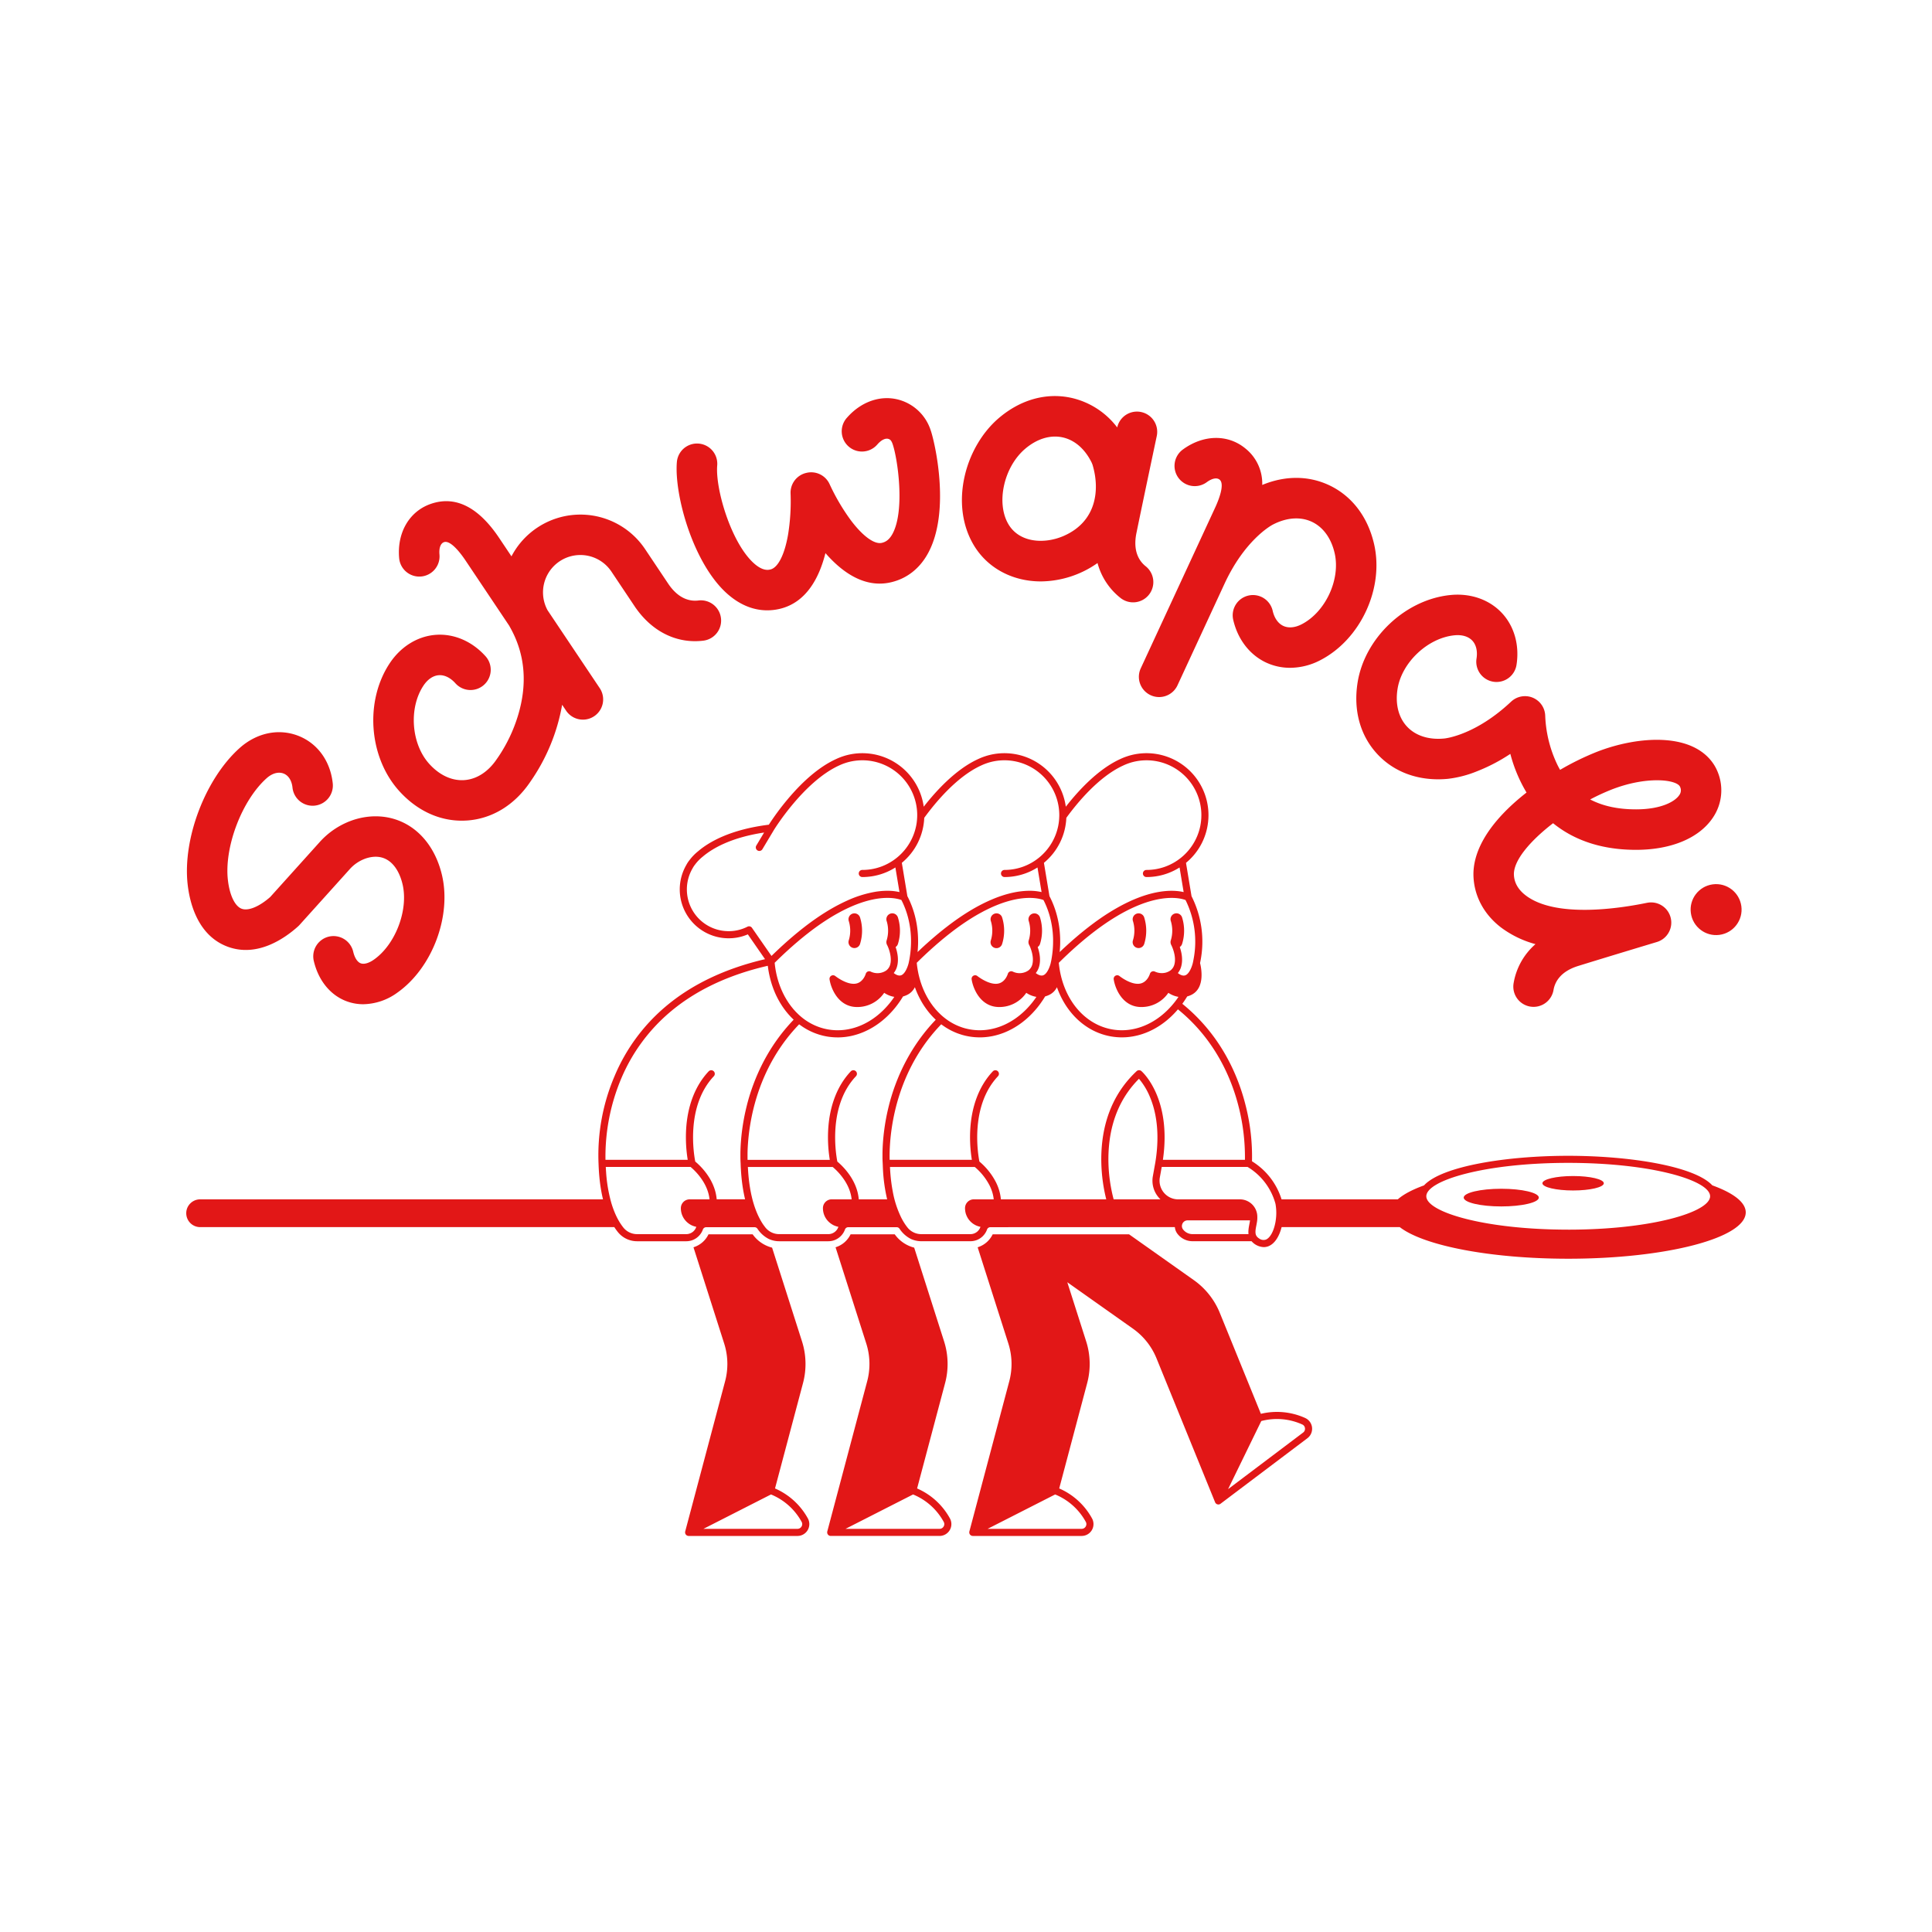 <svg id="Ebene_1" data-name="Ebene 1" xmlns="http://www.w3.org/2000/svg" viewBox="0 0 1000 1000"><circle cx="888.309" cy="470.603" r="13.187" transform="matrix(0.991, -0.134, 0.134, 0.991, -55.123, 123.478)" fill="#e21717"/><path d="M624.611,249.586c2.732-2.005,5.221-2.5,6.66-1.313,2.869,2.357-.666,10.916-2.319,14.486L590.5,345.818a10.476,10.476,0,1,0,19.013,8.8l24.3-52.485h0c10.356-22.37,23.748-29.926,24.9-30.543.074-.034.03-.015.147-.075,7.078-3.664,14.209-4.186,20.077-1.469s10.086,8.492,11.874,16.259c3.119,13.553-4.682,30.4-17.033,36.8-3.472,1.8-6.858,2.105-9.533.866s-4.631-4.018-5.508-7.828a10.476,10.476,0,1,0-20.418,4.7c2.327,10.111,8.569,18.182,17.124,22.142a29.215,29.215,0,0,0,12.316,2.67A34.11,34.11,0,0,0,683.4,341.71c20.871-10.8,33.092-37.2,27.822-60.1-3.272-14.218-11.614-25.076-23.49-30.573-10.627-4.918-22.693-4.889-34.4-.027a23.223,23.223,0,0,0-8.766-18.922c-9.037-7.426-21.739-7.184-32.359.61a10.476,10.476,0,0,0,12.4,16.891Z" fill="#e21717"/><path d="M538.719,300.937a51.622,51.622,0,0,0,29.357-9.51,34.3,34.3,0,0,0,11.857,18.046,10.476,10.476,0,1,0,13.048-16.393c-3.249-2.586-6.712-7.671-4.76-17.206,3.509-17.142,10.452-49.875,10.522-50.2a10.474,10.474,0,0,0-20.473-4.434,41.07,41.07,0,0,0-24.119-15.392c-12.806-2.683-25.983,1.041-37.1,10.49-8.624,7.33-15.105,18.378-17.781,30.311-2.867,12.782-1.241,25.291,4.576,35.22C511.057,294.173,524.225,300.938,538.719,300.937Zm-8.1-68.639c4.889-4.155,10.268-6.334,15.482-6.334a18.254,18.254,0,0,1,3.752.387c6.3,1.321,11.693,5.965,15.183,13.082.049.11.213.484.447,1.095,3.927,12.973,2.09,29.346-14.774,36.8-9.963,4.4-23.05,3.738-28.786-6.054C515.459,260.239,519.6,241.662,530.62,232.3Z" fill="#e21717"/><path d="M713.084,390.508c7.9,8.384,18.867,12.857,31.286,12.856,1.664,0,3.359-.08,5.072-.243a57.423,57.423,0,0,0,15.148-3.949,90.676,90.676,0,0,0,17.156-8.969,76.951,76.951,0,0,0,8.378,20.011q-2.4,1.878-4.636,3.8c-15.548,13.4-23.434,27.2-22.807,39.918.5,10.121,5.5,19.358,14.093,26.01a52.662,52.662,0,0,0,17.984,8.744,34.38,34.38,0,0,0-11.312,20.185,10.476,10.476,0,1,0,20.649,3.55c.7-4.092,3.5-9.575,12.794-12.451,16.711-5.17,40.474-12.315,40.712-12.387.022-.006.041-.015.062-.022.211-.065.414-.144.619-.22.125-.048.253-.088.375-.14.2-.084.394-.183.588-.279.119-.059.242-.112.358-.175.174-.095.338-.2.506-.306.126-.079.257-.152.379-.235.143-.1.277-.206.414-.31s.275-.2.4-.31.223-.2.334-.306c.139-.126.281-.25.413-.383.1-.1.191-.214.288-.32.128-.143.261-.282.381-.431.1-.121.185-.25.277-.374.106-.144.217-.285.316-.434s.182-.3.272-.453c.08-.135.165-.266.239-.405.094-.175.173-.356.256-.536.057-.123.121-.243.173-.369.08-.192.146-.39.214-.587.042-.12.091-.238.129-.36.059-.191.1-.388.151-.584.033-.134.073-.265.1-.4.036-.176.057-.356.084-.534.024-.161.055-.32.071-.483s.019-.308.028-.463c.011-.191.027-.381.027-.574,0-.134-.011-.27-.016-.4-.008-.214-.013-.429-.034-.644-.013-.131-.038-.262-.055-.394-.03-.217-.057-.435-.1-.652,0-.021-.006-.043-.01-.064-.031-.148-.076-.289-.113-.434s-.068-.309-.114-.463c-.007-.022-.016-.042-.023-.064-.063-.2-.14-.4-.214-.6-.049-.13-.092-.264-.146-.392-.083-.2-.179-.386-.274-.577-.06-.122-.115-.248-.18-.368-.093-.171-.2-.333-.3-.5-.08-.129-.155-.262-.24-.387-.1-.141-.2-.272-.305-.408s-.2-.279-.314-.41c-.1-.115-.2-.22-.3-.33-.128-.14-.253-.284-.388-.416-.1-.1-.208-.188-.312-.282-.145-.131-.288-.266-.44-.389-.112-.091-.232-.172-.348-.258-.153-.113-.3-.23-.46-.335-.133-.087-.272-.163-.408-.245s-.3-.185-.453-.267-.306-.148-.46-.22-.295-.146-.447-.21-.323-.119-.485-.177-.307-.117-.464-.165-.312-.081-.468-.122c-.173-.044-.344-.094-.519-.129-.138-.028-.279-.044-.418-.067-.2-.032-.4-.068-.6-.088-.119-.012-.241-.014-.361-.022-.225-.015-.449-.031-.675-.032-.108,0-.217.01-.326.013-.239.007-.479.014-.72.037-.118.012-.236.035-.355.051-.228.03-.456.059-.685.105-.021,0-.042.006-.063.01-13.72,2.836-47.31,8.127-62.864-3.916-3.779-2.925-5.8-6.45-6-10.475-.366-7.431,8.385-17.664,20.271-26.812,11.3,9.149,25.713,13.781,42.928,13.781h.074c18.172-.014,32.65-6.09,39.722-16.67a25.136,25.136,0,0,0,2.373-23.91c-2.329-5.64-9.082-15.254-28.158-16.282-10.581-.575-23.295,1.758-34.886,6.385a141.325,141.325,0,0,0-18.423,9.077q-.675-1.171-1.3-2.413a64.174,64.174,0,0,1-6.385-25.291c0-.105-.013-.207-.017-.31-.006-.187-.013-.373-.029-.56-.014-.166-.035-.33-.056-.493s-.049-.345-.081-.517-.068-.338-.107-.5-.08-.326-.126-.487-.1-.332-.157-.5-.112-.316-.175-.473-.13-.315-.2-.47-.144-.31-.223-.462-.161-.3-.246-.446-.173-.293-.266-.437-.2-.293-.3-.436-.192-.263-.294-.392c-.119-.149-.243-.292-.37-.434-.069-.078-.13-.161-.2-.238-.036-.038-.076-.07-.112-.108-.132-.135-.269-.262-.407-.39-.12-.111-.238-.224-.361-.328s-.262-.207-.4-.309-.281-.219-.427-.319c-.126-.087-.258-.164-.387-.245-.16-.1-.317-.2-.48-.292-.135-.074-.275-.138-.414-.207-.163-.081-.326-.165-.493-.237s-.311-.12-.467-.179-.317-.124-.479-.176-.334-.093-.5-.138-.32-.089-.483-.124-.327-.059-.491-.086-.353-.061-.531-.082c-.15-.017-.3-.024-.455-.035-.2-.014-.395-.027-.594-.03-.047,0-.092-.007-.139-.007h-.007c-.1,0-.2.012-.3.015-.2,0-.4.013-.6.03-.156.013-.31.033-.464.053-.184.024-.366.05-.548.083-.162.03-.32.065-.479.1s-.344.084-.515.133-.315.1-.471.149-.333.116-.5.182-.3.125-.448.192-.324.15-.484.233-.286.154-.427.235-.305.179-.454.276-.283.192-.422.292-.272.2-.405.3-.287.24-.427.364c-.081.072-.167.135-.246.21-17.943,16.9-33.185,18.927-34.482,19.071-.081,0-.033,0-.164.015-7.933.767-14.746-1.409-19.18-6.117s-6.2-11.636-4.963-19.51c2.154-13.74,15.67-26.472,29.515-27.8,3.886-.379,7.147.6,9.168,2.746s2.8,5.455,2.2,9.317a10.476,10.476,0,1,0,20.7,3.245c1.608-10.251-1.178-20.066-7.644-26.929s-16.1-10.229-26.424-9.235c-23.393,2.249-44.568,22.2-48.207,45.414C700.413,367.8,704.111,380.982,713.084,390.508ZM833.7,408.855c18.44-7.362,34.318-5.417,35.907-1.567a4.126,4.126,0,0,1-.425,4.271c-2.266,3.39-9.471,7.352-22.32,7.362H846.8c-9.3,0-17.182-1.694-23.728-5.128A112.18,112.18,0,0,1,833.7,408.855Z" fill="#e21717"/><path d="M238.987,424.782q1.44,0,2.89-.1c12.971-.936,24.55-8.058,32.632-20.063a99.727,99.727,0,0,0,16.455-39.832l2.045,3.053a10.476,10.476,0,0,0,17.409-11.659l-26.99-40.3A19.338,19.338,0,0,1,316.5,295.9l12.379,18.511q.2.3.417.58c8.73,12.23,21.34,18.273,34.78,16.613a10.476,10.476,0,0,0-2.568-20.794c-4.124.51-10.175-.579-15.616-8.65-.014-.023-.029-.044-.044-.065l-11.931-17.842a40.279,40.279,0,0,0-69.182,3.709l-6.35-9.483c-10.813-16.147-22.748-22.084-35.477-17.643-11.043,3.854-17.447,14.825-16.316,27.953a10.476,10.476,0,1,0,20.874-1.8c-.29-3.376.586-5.758,2.344-6.371,3.508-1.226,8.976,6.249,11.166,9.517l22.637,33.8c.074.144.138.291.22.434,7.873,13.747,9.337,29.14,4.351,45.752a79.277,79.277,0,0,1-10.6,22.148c-.123.164-.243.331-.357.5-4.419,6.633-10.4,10.543-16.855,11.009s-12.936-2.544-18.261-8.474c-9.293-10.347-10.631-28.867-2.92-40.442,2.167-3.254,4.98-5.162,7.92-5.375s6,1.273,8.61,4.182a10.476,10.476,0,1,0,15.588-14c-6.933-7.719-16.3-11.759-25.707-11.079s-18.1,6.021-23.848,14.656c-13.029,19.558-10.934,48.574,4.769,66.059C215.547,419.357,226.98,424.782,238.987,424.782Z" fill="#e21717"/><path d="M117.605,489.92c15.31,5.828,29.529-4.007,36.642-10.388a10.665,10.665,0,0,0,.79-.787l25.875-28.735a19.8,19.8,0,0,1,8.805-5.8c4-1.228,7.567-.971,10.591.766,3.777,2.169,6.641,6.705,8.065,12.771,3.113,13.264-3.672,31.1-14.815,38.937-2.656,1.868-5.161,2.567-6.875,1.914s-3.121-2.839-3.863-6a10.476,10.476,0,1,0-20.4,4.788c2.359,10.048,8.486,17.627,16.811,20.8a24.608,24.608,0,0,0,8.783,1.6,30.752,30.752,0,0,0,17.6-5.959c18.018-12.678,28.189-39.411,23.155-60.86-2.763-11.775-9.166-21.062-18.028-26.152-8.023-4.609-17.673-5.541-27.168-2.628a40.739,40.739,0,0,0-18.232,11.81l-25.481,28.3c-5.748,5.035-11.389,7.349-14.806,6.051-3.493-1.329-6.214-7.034-7.1-14.887-1.929-17.063,7.24-41.164,20.023-52.63,2.885-2.588,6.087-3.486,8.782-2.458,2.533.963,4.219,3.583,4.626,7.187A10.476,10.476,0,1,0,172.2,405.2c-1.3-11.5-8.026-20.624-17.994-24.417-10.129-3.855-21.428-1.445-30.224,6.445-17.733,15.906-29.528,46.908-26.852,70.579C98.207,467.3,102.293,484.094,117.605,489.92Z" fill="#e21717"/><path d="M376.942,307.779c7.3,6.274,14.385,8.124,20.2,8.123a28.074,28.074,0,0,0,6.507-.772c13.6-3.249,20.327-15.88,23.6-28.834,8.776,10.074,20.481,18.31,34.085,15.057,8.2-1.957,14.8-7.186,19.085-15.118,11.831-21.9,3.313-57.941,1.254-63.663a24.088,24.088,0,0,0-12.014-13.961c-10.457-5.239-22.791-2.192-31.421,7.763A10.476,10.476,0,0,0,454.071,230.1c2.219-2.561,4.537-3.593,6.2-2.756.388.2,1.037.519,1.687,2.325,2.591,7.2,6.623,34.4.027,46.606-1.861,3.442-3.927,4.32-5.519,4.7-3.927.939-10.031-3.557-16.328-12.025a108.386,108.386,0,0,1-10.677-18.22,10.474,10.474,0,0,0-12.014-5.983l-.2.049a10.487,10.487,0,0,0-8.04,10.759,108.276,108.276,0,0,1-1.293,21.09c-1.791,10.4-5.2,17.169-9.133,18.107-1.039.247-3.795.906-8.186-2.866-11.949-10.264-20.4-38.611-19.369-50.975a10.475,10.475,0,1,0-20.879-1.735C348.932,256.178,358.819,292.212,376.942,307.779Z" fill="#e21717"/><path d="M588.254,472.945a3.073,3.073,0,0,0-1.8,3.932,17.023,17.023,0,0,1-.06,9.877,3.064,3.064,0,1,0,5.861,1.79,22.911,22.911,0,0,0-.067-13.828A3.055,3.055,0,0,0,588.254,472.945Z" fill="#e21717"/><path d="M514.71,472.945a3.073,3.073,0,0,0-1.8,3.932,17.014,17.014,0,0,1-.06,9.877,3.065,3.065,0,1,0,5.862,1.79,22.929,22.929,0,0,0-.067-13.828A3.056,3.056,0,0,0,514.71,472.945Z" fill="#e21717"/><path d="M441.167,472.945a3.074,3.074,0,0,0-1.8,3.932,17.008,17.008,0,0,1-.059,9.877,3.064,3.064,0,1,0,5.861,1.79,22.911,22.911,0,0,0-.067-13.828A3.055,3.055,0,0,0,441.167,472.945Z" fill="#e21717"/><path d="M675.491,733.92a35.514,35.514,0,0,0-22.857-2.13l-21.266-52.25a38.507,38.507,0,0,0-13.463-16.964l-33.506-23.7H513.808a12.821,12.821,0,0,1-7.779,6.714l15.883,49.777a34.865,34.865,0,0,1,.483,19.585l-20.65,77.729v0l0,.012a1.845,1.845,0,0,0-.051.271c0,.035,0,.069,0,.1,0,.061-.006.121,0,.181,0,.042.008.084.013.127s.013.106.024.159c0,.02,0,.04.009.061s.017.048.024.073c.014.047.029.094.047.14s.034.091.055.135.04.077.062.116.049.091.078.133.043.057.065.085a1.833,1.833,0,0,0,1.457.727h56.328a6.126,6.126,0,0,0,5.351-9.12,35.491,35.491,0,0,0-16.964-15.464L562.721,715.9a38.529,38.529,0,0,0-.534-21.648l-9.752-30.565,33.989,24.039a34.865,34.865,0,0,1,12.182,15.347l30.308,74.446a1.822,1.822,0,0,0,.289.508l0,0a1.761,1.761,0,0,0,.144.155l.054.053c.022.02.04.042.063.061s.058.039.086.059.053.038.08.055a1.637,1.637,0,0,0,.165.1c.021.011.044.019.066.03a1.831,1.831,0,0,0,.65.167c.021,0,.042.006.063.006h.021c.012,0,.025,0,.038,0a1.869,1.869,0,0,0,.247-.02h.017c.052-.008.1-.022.156-.034s.077-.017.115-.028.087-.031.13-.047.09-.036.133-.057.073-.037.109-.057.1-.06.146-.093c.018-.012.037-.021.054-.034l44.969-33.922a6.126,6.126,0,0,0-1.221-10.5Zm-113.5,53.771a2.372,2.372,0,0,1-.022,2.415,2.44,2.44,0,0,1-2.126,1.222H511.182l34.962-17.8A31.769,31.769,0,0,1,561.994,787.691Zm112.5-46.2-38.849,29.3,2.929-6.008,14.263-29.254a31.768,31.768,0,0,1,21.181,1.76,2.372,2.372,0,0,1,1.437,1.942A2.439,2.439,0,0,1,674.5,741.488Z" fill="#e21717"/><path d="M401.146,770.42,415.634,715.9a38.521,38.521,0,0,0-.534-21.648l-15.469-48.474a17.807,17.807,0,0,1-10.067-6.9H366.721a12.821,12.821,0,0,1-7.779,6.714l15.883,49.777a34.865,34.865,0,0,1,.483,19.585l-20.65,77.729v0l0,.012a1.982,1.982,0,0,0-.05.271c0,.035,0,.069,0,.1,0,.061-.006.121,0,.181,0,.042.008.084.013.127s.013.106.024.159c0,.02,0,.04.009.061s.017.048.024.073c.014.047.029.094.047.14s.034.091.055.135.04.077.062.116.049.091.077.133.044.057.066.085a1.832,1.832,0,0,0,1.457.727h56.328a6.126,6.126,0,0,0,5.351-9.12A35.507,35.507,0,0,0,401.146,770.42Zm13.738,19.686a2.437,2.437,0,0,1-2.125,1.222H364.1l34.962-17.8a31.776,31.776,0,0,1,15.85,14.16A2.374,2.374,0,0,1,414.884,790.106Z" fill="#e21717"/><path d="M474.689,770.42,489.177,715.9a38.512,38.512,0,0,0-.534-21.648L473.18,645.774a17.811,17.811,0,0,1-10.073-6.9H440.265a12.823,12.823,0,0,1-7.78,6.714l15.883,49.777a34.865,34.865,0,0,1,.484,19.585L428.2,792.679v0l0,.012a1.841,1.841,0,0,0-.05.271c0,.035,0,.069,0,.1a1.567,1.567,0,0,0,0,.181c0,.042.008.084.013.127s.013.106.024.159c0,.02,0,.04.009.061s.018.048.025.073c.013.047.029.094.046.14s.035.091.055.135.041.077.062.116.049.091.078.133.044.057.065.085a1.833,1.833,0,0,0,1.457.727H486.3a6.125,6.125,0,0,0,5.35-9.12A35.5,35.5,0,0,0,474.689,770.42Zm13.739,19.686a2.439,2.439,0,0,1-2.125,1.222H437.639l34.961-17.8a31.768,31.768,0,0,1,15.85,14.16A2.372,2.372,0,0,1,488.428,790.106Z" fill="#e21717"/><path d="M886.3,613.542h0c-9.261-9.98-42.784-15.3-74.612-15.3s-65.376,5.327-74.623,15.314c-5.973,2.165-10.611,4.6-13.563,7.22H663.331a35.543,35.543,0,0,0-15.3-19.7,106.9,106.9,0,0,0-3.223-28.613c-3.721-15.1-12.445-36.369-32.844-52.9q1.345-1.84,2.533-3.812a11.573,11.573,0,0,0,2.371-.926c7.03-3.685,4.869-14.023,4.28-16.347.074-.365.15-.729.217-1.095a52.111,52.111,0,0,0-4.63-33.52l-2.866-17.257a31.809,31.809,0,0,0,10.976-18.217l.024-.121c.094-.473.182-.948.255-1.428.016-.1.028-.2.043-.307.062-.433.121-.867.166-1.3.016-.151.024-.3.037-.455.036-.4.072-.8.093-1.208.007-.151.006-.3.012-.455.015-.4.033-.8.033-1.207a32.071,32.071,0,0,0-41.714-30.57c-.093.028-.187.06-.28.093l-.188.062a31.706,31.706,0,0,0-3.428,1.368c-.1.043-.205.088-.278.125l-.087.043c-11.44,5.33-21.553,16.413-27.872,24.524a32.069,32.069,0,0,0-41.412-26.215c-.092.029-.186.06-.278.093l-.188.062a31.829,31.829,0,0,0-3.426,1.366c-.1.043-.206.089-.292.132l-.075.038c-11.44,5.33-21.553,16.413-27.872,24.523a32.069,32.069,0,0,0-41.412-26.214q-.139.043-.279.093l-.188.062a31.812,31.812,0,0,0-3.425,1.366c-.1.043-.206.089-.292.132l-.076.038c-8.084,3.767-16.432,10.743-24.813,20.734a130.943,130.943,0,0,0-9.688,13.1c-19.745,2.466-30.778,8.8-36.53,13.685a25.42,25.42,0,0,0-4.537,4.663,15.7,15.7,0,0,0-1.655,2.52,25.288,25.288,0,0,0,21.916,37.922,24.986,24.986,0,0,0,9.941-2.033l8.9,12.853c-20.708,4.83-38.105,13.139-51.724,24.737a95.336,95.336,0,0,0-26.105,35.652,104.163,104.163,0,0,0-8.347,45.424c.028.891.067,1.758.112,2.611.008.141.015.283.023.424q.075,1.326.178,2.593c0,.056.009.11.014.165q.229,2.774.581,5.264l.009.066q.183,1.3.394,2.522l.009.053q.441,2.547.989,4.794H103.592a7.208,7.208,0,0,0-5.074,2.1,7.1,7.1,0,0,0-2.115,5.09,7.2,7.2,0,0,0,7.189,7.189h214.38l.011.018.027.042q.576.886,1.143,1.645l.108.144c.189.25.376.493.561.722a12.758,12.758,0,0,0,9.98,4.741h25.391a9.14,9.14,0,0,0,2.63-.385l0,.006a9.188,9.188,0,0,0,6-5.731,1.84,1.84,0,0,1,1.709-1.159H390.54a1.839,1.839,0,0,1,1.583.9,15.265,15.265,0,0,0,6.126,5.341l-.006-.02a12.909,12.909,0,0,0,5.1,1.046h25.391a9.174,9.174,0,0,0,2.63-.384v0a9.187,9.187,0,0,0,6-5.731,1.837,1.837,0,0,1,1.708-1.159h25.011a1.839,1.839,0,0,1,1.583.9,15.276,15.276,0,0,0,6.133,5.344l-.009-.027a12.91,12.91,0,0,0,5.1,1.044h25.391a9.151,9.151,0,0,0,2.626-.388l0,.014a9.186,9.186,0,0,0,6-5.731,1.84,1.84,0,0,1,1.709-1.159l95.487-.041a6.549,6.549,0,0,0,1.388,3.51,9.793,9.793,0,0,0,7.774,3.791H647.8a8.864,8.864,0,0,0,6.314,3.052,6.633,6.633,0,0,0,2.624-.541c2.994-1.281,5.363-4.821,6.62-9.809h61.162c12.2,9.509,46.616,16.362,87.17,16.362,50.758,0,91.9-10.735,91.9-23.978C903.6,622.316,897.184,617.481,886.3,613.542ZM617.748,496.717v0q-.135.739-.292,1.473c-.286,1.376-1.559,5.457-3.685,6.515-1.417.7-3.03-.194-4.113-1.044a9.3,9.3,0,0,0,1.6-2.971c1.209-3.787.311-7.852-.609-10.514a3.051,3.051,0,0,0,1.212-1.634,22.92,22.92,0,0,0-.067-13.828,3.064,3.064,0,0,0-5.735,2.161,17.023,17.023,0,0,1-.06,9.877,3.045,3.045,0,0,0,.011,1.816,1.806,1.806,0,0,0,.152.4c.031.058,3.1,5.895,1.593,10.6a5.751,5.751,0,0,1-1.817,2.644c-.1.076-.212.15-.325.223a7.736,7.736,0,0,1-2.327,1.025,8.565,8.565,0,0,1-5.6-.6,1.886,1.886,0,0,0-.371-.114c-.021,0-.043,0-.064-.006a1.823,1.823,0,0,0-.311-.027c-.036,0-.071.008-.107.01a1.77,1.77,0,0,0-.262.033c-.044.01-.086.025-.13.038a1.811,1.811,0,0,0-.224.08c-.017.007-.035.01-.052.018s-.052.034-.08.049a2.007,2.007,0,0,0-.193.12c-.042.03-.081.062-.12.095a1.742,1.742,0,0,0-.158.152c-.037.04-.071.079-.1.121a2.295,2.295,0,0,0-.2.326c-.012.024-.028.044-.038.069-.019.043-.027.088-.042.132s-.03.065-.04.1-1.432,4.959-5.928,5.155c-4.554.214-9.784-3.97-9.835-4.011a1.839,1.839,0,0,0-2.975,1.7c.748,4.959,4.688,14.335,14.247,14.335a16.779,16.779,0,0,0,14.037-7.355,13.08,13.08,0,0,0,5.238,2.1c-.637.942-1.3,1.861-2,2.747-8.638,10.953-20.8,16.212-32.545,14.057a29.015,29.015,0,0,1-6.527-2.017l-.1-.041c-.355-.159-.706-.329-1.055-.5-.066-.033-.134-.063-.2-.1-.326-.165-.647-.34-.968-.516-.085-.048-.172-.091-.257-.139-.3-.171-.6-.352-.9-.534-.1-.061-.2-.117-.3-.179-.283-.177-.562-.364-.839-.551-.109-.073-.219-.142-.327-.217-.266-.184-.527-.376-.787-.569-.116-.085-.233-.167-.347-.254-.251-.19-.5-.389-.742-.587-.12-.1-.241-.19-.359-.288-.236-.2-.466-.4-.7-.6-.124-.109-.249-.215-.371-.326-.222-.2-.438-.409-.655-.617-.126-.12-.253-.238-.378-.361-.209-.207-.414-.421-.618-.634-.126-.131-.254-.26-.378-.394-.2-.212-.391-.431-.584-.65-.126-.142-.252-.281-.376-.425-.186-.218-.368-.442-.55-.665-.124-.152-.25-.3-.372-.458-.175-.222-.346-.45-.516-.677-.123-.164-.247-.326-.367-.491-.164-.227-.324-.458-.484-.689-.12-.174-.242-.347-.36-.524-.153-.23-.3-.465-.452-.7-.117-.185-.235-.368-.35-.556-.143-.233-.281-.471-.42-.708-.114-.2-.229-.391-.341-.59-.132-.236-.261-.477-.389-.717-.11-.206-.221-.411-.327-.62-.123-.239-.242-.482-.36-.725-.106-.217-.212-.433-.314-.653-.113-.241-.222-.487-.33-.732-.1-.226-.2-.452-.3-.681-.1-.245-.2-.493-.3-.741s-.189-.472-.279-.71-.184-.5-.274-.746-.177-.493-.261-.742-.165-.5-.245-.747-.164-.514-.242-.774-.146-.5-.217-.75c-.075-.267-.149-.534-.22-.8q-.1-.374-.189-.752c-.068-.277-.134-.554-.2-.834-.057-.249-.11-.5-.163-.752-.06-.286-.118-.573-.173-.863q-.071-.375-.136-.754-.077-.441-.146-.888c-.039-.251-.075-.5-.11-.755-.043-.305-.082-.61-.119-.917q-.045-.375-.085-.753c-.016-.159-.03-.319-.045-.479q.811-.8,1.621-1.59c.213-.207.426-.418.639-.623.706-.68,1.411-1.346,2.115-2.006.195-.184.391-.372.586-.554.729-.679,1.456-1.343,2.182-2,.168-.153.337-.31.5-.461.768-.691,1.533-1.365,2.3-2.031.123-.107.247-.218.37-.325q1.257-1.09,2.507-2.133l.139-.119q4-3.333,7.886-6.175c27.177-19.832,42.184-15.46,44.756-14.466A48.5,48.5,0,0,1,617.748,496.717Zm-68.737-61.374c.125-.271.252-.54.37-.814.1-.24.2-.484.293-.727.111-.278.224-.555.328-.836.089-.245.17-.493.254-.74.1-.284.2-.568.284-.856.076-.249.144-.5.215-.752.082-.291.165-.581.239-.875.063-.253.118-.508.175-.762.067-.3.135-.593.193-.892.05-.256.092-.515.136-.773.051-.3.1-.6.145-.9.037-.26.065-.522.1-.783l0-.029c.018-.159.042-.316.058-.477.014-.136.024-.274.036-.411.02-.237.035-.474.05-.712.012-.187.028-.372.037-.56,0-.047.008-.094.01-.141,5.643-7.758,16.65-21.116,29.153-26.94l.076-.038.3-.137a27.824,27.824,0,0,1,2.977-1.192c.094-.028.187-.06.28-.093l.163-.054a28.395,28.395,0,0,1,36.945,27.038l0,.018c0,.267-.013.532-.021.8-.006.235-.008.47-.02.7-.016.315-.044.627-.071.939-.016.187-.029.375-.048.561-.037.347-.083.69-.132,1.033-.019.137-.038.274-.059.411-.061.384-.129.767-.2,1.146l-.045.22a28.38,28.38,0,0,1-8.651,15.133l-.1.088c-.289.262-.585.516-.884.766l-.274.224a28.246,28.246,0,0,1-17.871,6.355,1.839,1.839,0,1,0,0,3.677A31.855,31.855,0,0,0,610.539,449l2.116,12.741c-5.056-1.179-16.187-1.827-33.211,7.475l0,0a112.525,112.525,0,0,0-10.45,6.523l-.052.036c-.733.513-1.472,1.038-2.223,1.585-.333.244-.671.5-1.006.753-.449.335-.9.667-1.35,1.011-.421.32-.844.652-1.267.981-.4.311-.8.622-1.2.941-.433.343-.866.693-1.3,1.044q-.6.483-1.192.974c-.437.361-.875.724-1.315,1.094-.4.336-.8.679-1.2,1.022-.438.375-.875.747-1.314,1.13s-.851.751-1.277,1.128q-1.124,1-2.252,2.027c-.446.408-.892.812-1.34,1.228s-.895.842-1.343,1.265c-.294.277-.587.549-.882.83.069-.68.123-1.359.166-2.037.012-.192.018-.383.028-.574.027-.506.051-1.011.064-1.515.006-.253.007-.5.01-.756.006-.445.009-.888,0-1.332,0-.266-.009-.533-.016-.8-.011-.432-.028-.862-.05-1.293-.013-.263-.026-.527-.044-.79-.028-.443-.065-.884-.1-1.325-.022-.242-.041-.485-.066-.726-.053-.508-.116-1.012-.183-1.516-.023-.17-.041-.34-.065-.509q-.144-1.012-.327-2.013c-.022-.12-.049-.238-.072-.357-.1-.543-.213-1.084-.334-1.621-.05-.222-.106-.441-.159-.662-.1-.433-.209-.865-.324-1.294-.065-.245-.135-.488-.2-.731q-.173-.607-.359-1.209-.114-.368-.234-.734c-.132-.4-.271-.8-.413-1.2-.083-.232-.165-.464-.251-.694-.162-.429-.332-.854-.506-1.278-.077-.189-.15-.38-.23-.568q-.387-.912-.81-1.805l-.037-.074q-.37-.775-.768-1.536l-2.865-17.24q.666-.551,1.3-1.132c.137-.126.266-.259.4-.388.278-.264.559-.528.826-.8.16-.163.31-.334.466-.5.232-.248.468-.493.691-.747.162-.183.313-.374.47-.56.207-.246.416-.489.615-.74.157-.2.3-.4.456-.606.186-.247.376-.492.555-.745.149-.21.288-.427.432-.641.169-.252.342-.5.5-.758.139-.22.268-.446.4-.668.154-.258.311-.514.458-.776.128-.229.246-.462.368-.693.14-.264.282-.526.414-.794C548.794,435.82,548.9,435.581,549.011,435.343Zm-11.9,54.835a3.041,3.041,0,0,0,1.212-1.634,22.911,22.911,0,0,0-.067-13.828,3.064,3.064,0,0,0-5.734,2.161,17.023,17.023,0,0,1-.06,9.877,3.044,3.044,0,0,0,.009,1.813,1.844,1.844,0,0,0,.155.406c.868,1.615,2.847,6.668,1.591,10.6a5.744,5.744,0,0,1-1.817,2.643c-.1.075-.212.15-.324.223a8.016,8.016,0,0,1-7.926.428,1.812,1.812,0,0,0-1.139-.1l-.017,0a1.823,1.823,0,0,0-.337.119l-.02.006c-.012.006-.022.015-.034.021a1.813,1.813,0,0,0-.269.165c-.022.016-.042.033-.064.051a1.73,1.73,0,0,0-.21.2c-.022.024-.044.05-.065.075a1.941,1.941,0,0,0-.148.218c-.023.039-.045.077-.065.118s-.033.053-.046.083-.026.087-.041.131-.029.061-.039.094c-.058.2-1.484,4.969-5.929,5.163-4.544.2-9.785-3.97-9.835-4.011a1.838,1.838,0,0,0-2.975,1.7c.748,4.959,4.688,14.335,14.246,14.335a16.775,16.775,0,0,0,14.037-7.355,13.078,13.078,0,0,0,5.239,2.1c-.637.943-1.3,1.862-2,2.749-8.637,10.953-20.8,16.207-32.545,14.057q-.94-.173-1.863-.4l-.015,0c-.5-.127-1-.275-1.489-.427-.113-.036-.228-.066-.34-.106-.027-.01-.055-.019-.082-.027-.086-.026-.175-.061-.261-.089q-.53-.18-1.05-.378c-.246-.094-.492-.191-.739-.293-.392-.162-.781-.329-1.165-.508-.106-.049-.211-.1-.324-.153-.05-.022-.1-.049-.146-.072q-.577-.281-1.143-.589c-.122-.066-.241-.127-.366-.2l-.1-.057c-.46-.261-.917-.533-1.366-.82l-.036-.022c-.491-.313-.976-.65-1.457-1-.06-.043-.122-.081-.182-.125q-.8-.588-1.571-1.232-.727-.608-1.421-1.259c-.142-.134-.277-.278-.417-.414-.315-.306-.63-.611-.934-.93-.176-.185-.342-.38-.514-.569-.259-.283-.52-.564-.77-.857-.182-.213-.355-.438-.532-.656-.229-.282-.461-.559-.682-.849-.179-.234-.348-.478-.522-.717-.208-.287-.42-.57-.621-.863-.172-.251-.334-.511-.5-.767-.191-.293-.385-.584-.569-.885-.163-.266-.317-.541-.475-.812-.174-.3-.351-.6-.519-.906-.153-.28-.3-.568-.444-.853-.159-.309-.321-.615-.473-.93-.141-.291-.273-.588-.408-.884-.145-.319-.293-.635-.431-.959-.128-.3-.248-.608-.37-.913-.131-.328-.264-.654-.388-.986-.115-.31-.222-.625-.331-.939-.116-.336-.234-.672-.344-1.012-.1-.319-.2-.642-.291-.964-.1-.344-.205-.689-.3-1.037-.088-.325-.168-.654-.249-.982-.088-.353-.176-.707-.255-1.064-.074-.331-.141-.665-.208-1-.072-.361-.144-.723-.209-1.088-.059-.336-.112-.674-.164-1.012-.057-.37-.114-.74-.163-1.112-.044-.34-.082-.683-.12-1.025-.026-.234-.049-.47-.071-.706.395-.391.79-.776,1.184-1.161s.79-.775,1.184-1.154c.508-.488,1.014-.965,1.52-1.442.392-.37.784-.745,1.175-1.108.51-.475,1.018-.936,1.527-1.4.383-.35.768-.7,1.15-1.049.518-.465,1.033-.915,1.549-1.369.371-.326.743-.659,1.113-.979.531-.46,1.058-.9,1.586-1.35.352-.3.706-.6,1.057-.9.555-.462,1.106-.907,1.658-1.355.321-.261.644-.53.965-.786.61-.488,1.215-.957,1.821-1.427.259-.2.52-.411.779-.609q1.293-.99,2.575-1.927c3.273-2.386,6.524-4.535,9.662-6.385.619-.365,1.225-.708,1.828-1.046.344-.193.68-.374,1.018-.558.418-.227.838-.457,1.247-.672.433-.226.852-.434,1.276-.647q2.256-1.132,4.349-2.023c.149-.063.3-.128.446-.189.544-.227,1.082-.445,1.608-.649l.112-.043c13.629-5.249,21.4-2.95,23.2-2.259q.158.306.309.613c.137.277.275.554.406.834.143.306.278.616.414.926.123.279.246.557.363.839.133.32.257.644.382.968.107.278.216.555.318.835.122.337.236.679.351,1.02.091.273.185.544.271.819.113.359.217.722.321,1.085.075.261.153.522.224.785.1.387.2.778.291,1.168.059.245.121.487.176.733.094.421.177.847.26,1.272.043.219.089.436.129.656.084.465.156.934.226,1.4.027.184.059.366.085.55.071.519.13,1.04.185,1.563.015.138.034.276.047.415.057.582.1,1.168.136,1.754,0,.083.013.164.018.246q.054.982.072,1.971v.052a52.774,52.774,0,0,1-.782,9.853c-.029.165-.051.33-.081.5l-.008.053c-.012.076-.029.151-.045.223-.006.026-.011.051-.015.077-.013.072-.031.148-.047.219-.006.024-.011.048-.015.071-.083.426-.174.849-.267,1.271-.422,1.654-1.647,5.112-3.58,6.074-1.416.7-3.03-.194-4.113-1.044a9.293,9.293,0,0,0,1.6-2.971C538.925,496.905,538.027,492.84,537.107,490.178Zm-61.735-54.632c.168-.356.334-.712.488-1.073.064-.15.121-.3.183-.453.151-.372.3-.745.439-1.123.053-.148.1-.3.153-.446.134-.384.264-.77.384-1.16.046-.15.086-.3.13-.454.113-.391.222-.783.321-1.179.039-.158.073-.318.109-.476.091-.391.178-.783.254-1.179.034-.173.062-.348.092-.522.067-.381.131-.763.184-1.147.027-.2.049-.4.072-.6l.006-.048c.023-.193.051-.383.071-.577.015-.152.025-.3.037-.456.018-.2.031-.409.044-.614s.032-.41.041-.617c0-.042.007-.084.009-.127,5.644-7.758,16.652-21.117,29.2-26.965l.329-.15a27.673,27.673,0,0,1,2.978-1.192q.14-.043.279-.093l.162-.054a28.395,28.395,0,0,1,36.945,27.038l0,.018c0,.361-.014.719-.027,1.077-.01.275-.026.548-.044.822-.016.247-.033.494-.056.739s-.05.479-.078.717c-.032.274-.064.549-.105.82-.027.185-.06.367-.091.55-.054.322-.107.645-.172.963-.011.056-.026.11-.037.166a28.384,28.384,0,0,1-8.631,15.079l-.124.114c-.289.261-.584.515-.883.765l-.241.2a28.239,28.239,0,0,1-17.888,6.369,1.839,1.839,0,0,0,0,3.677A31.855,31.855,0,0,0,537,449l2.116,12.736a27.91,27.91,0,0,0-6.844-.659c-.222,0-.443.006-.671.018-.114,0-.223.007-.327.014l-.415.02c-.422.025-.85.057-1.325.1-.133.012-.266.024-.4.04-.114.009-.228.022-.309.032-.175.018-.355.041-.54.063l-.184.024c-.258.028-.516.064-.773.1l-.1.014c-.221.03-.442.066-.723.112-.8.136-1.631.3-2.477.48l-.137.03c-.232.053-.469.107-.732.169l-1.619.418c-.2.053-.4.107-.546.153-.168.044-.335.093-.506.143l-.088.027c-.295.085-.584.17-.873.264l-.159.051c-.209.065-.42.132-.617.2-.263.085-.529.176-.8.268l-.59.2c-.163.057-.326.114-.452.163-.653.239-1.325.49-2.023.768l-.623.254c-.272.11-.545.232-.818.347-.23.1-.458.193-.691.294-.106.046-.212.088-.317.135-.281.12-.562.248-.841.375-.064.029-.132.064-.2.093-.559.255-1.125.524-1.7.8-.192.094-.386.192-.58.288q-.74.366-1.493.758c-.076.039-.149.074-.225.114-.181.092-.366.192-.552.292-1.207.642-2.442,1.33-3.71,2.077-3.241,1.911-6.593,4.125-9.963,6.583-.82.6-1.646,1.219-2.474,1.851-.259.2-.52.4-.78.6-.575.445-1.151.894-1.729,1.355-.3.241-.608.487-.913.732q-.82.663-1.644,1.344c-.308.255-.615.51-.924.768q-.864.726-1.734,1.475c-.273.236-.547.468-.821.706q-1.16,1.01-2.326,2.056l-.23.2q-1.278,1.151-2.564,2.349c-.267.249-.535.5-.8.756-.433.407-.866.81-1.3,1.224.068-.679.122-1.358.166-2.035.012-.191.017-.38.027-.57.028-.507.051-1.012.064-1.516.007-.255.008-.509.011-.763.006-.442.008-.883,0-1.324,0-.269-.009-.539-.017-.808q-.017-.642-.048-1.28c-.014-.268-.028-.536-.045-.8q-.043-.654-.1-1.3c-.023-.249-.042-.5-.068-.747-.051-.493-.113-.983-.178-1.473-.024-.184-.044-.37-.07-.553q-.144-1.005-.325-2c-.026-.141-.057-.28-.084-.42-.1-.521-.2-1.04-.321-1.556-.053-.235-.112-.467-.168-.7-.1-.419-.2-.838-.314-1.253-.068-.256-.141-.509-.213-.763q-.166-.589-.348-1.172c-.08-.256-.161-.512-.245-.766-.128-.39-.263-.776-.4-1.162-.087-.242-.172-.484-.263-.724-.156-.416-.321-.827-.489-1.236-.082-.2-.161-.407-.246-.608-.256-.6-.523-1.2-.8-1.792-.025-.052-.052-.1-.077-.155-.236-.491-.478-.979-.731-1.461l-2.864-17.24q.666-.551,1.3-1.132c.129-.119.251-.245.378-.366.287-.272.575-.544.85-.825.147-.15.284-.307.427-.459.246-.261.5-.521.732-.79.141-.161.274-.329.412-.492.228-.27.457-.537.676-.813.129-.165.25-.335.377-.5.215-.283.432-.565.637-.855.117-.165.225-.336.338-.5.2-.3.409-.6.6-.9.1-.163.2-.331.3-.5.192-.317.385-.635.566-.958.088-.159.17-.322.256-.482.18-.337.36-.674.529-1.017C475.231,435.857,475.3,435.7,475.372,435.546Zm-11.808,54.632a3.051,3.051,0,0,0,1.212-1.634,22.929,22.929,0,0,0-.067-13.828,3.064,3.064,0,0,0-5.735,2.161,17.014,17.014,0,0,1-.06,9.877,3.044,3.044,0,0,0,.01,1.813,1.84,1.84,0,0,0,.154.406c.869,1.615,2.847,6.668,1.592,10.6a5.752,5.752,0,0,1-1.817,2.643c-.178.129-.371.255-.574.378a8.044,8.044,0,0,1-7.676.273,1.812,1.812,0,0,0-1.139-.1l-.019,0a1.81,1.81,0,0,0-.336.118l-.019.006c-.013.006-.023.015-.035.021a1.891,1.891,0,0,0-.268.165c-.022.016-.043.033-.064.051a1.819,1.819,0,0,0-.211.2c-.022.025-.043.049-.064.075a1.853,1.853,0,0,0-.148.218c-.023.039-.046.077-.066.118s-.033.053-.046.083-.026.087-.041.131-.029.061-.038.094c-.059.2-1.485,4.969-5.93,5.163-4.546.2-9.784-3.97-9.835-4.011a1.839,1.839,0,0,0-2.975,1.7c.748,4.959,4.688,14.335,14.246,14.335a16.778,16.778,0,0,0,14.038-7.355,13.08,13.08,0,0,0,5.238,2.1c-.637.943-1.3,1.862-2,2.749-8.638,10.954-20.8,16.208-32.544,14.058a29.223,29.223,0,0,1-3.691-.93,29.847,29.847,0,0,1-10.006-5.574h0c-.073-.061-.141-.128-.214-.19-.406-.346-.809-.7-1.2-1.064-.18-.168-.35-.349-.526-.522-.278-.272-.558-.54-.827-.823-.19-.2-.37-.41-.555-.614-.245-.27-.493-.535-.73-.813-.188-.221-.367-.453-.551-.679-.222-.274-.448-.545-.663-.826-.183-.239-.356-.488-.533-.732-.205-.282-.413-.56-.61-.849-.174-.253-.338-.515-.5-.774-.19-.292-.383-.58-.566-.879-.163-.266-.316-.54-.473-.811-.175-.3-.353-.6-.521-.907-.152-.279-.3-.566-.442-.849-.16-.31-.322-.619-.475-.934-.141-.29-.272-.587-.406-.882-.146-.319-.294-.637-.433-.962-.128-.3-.247-.6-.368-.908-.132-.33-.265-.657-.39-.991-.114-.309-.221-.622-.329-.934-.117-.339-.236-.676-.346-1.018-.1-.317-.195-.638-.29-.958-.1-.346-.206-.692-.3-1.042-.088-.324-.168-.652-.25-.98-.087-.354-.175-.707-.255-1.065-.074-.33-.14-.664-.207-1-.073-.363-.145-.725-.21-1.091-.059-.335-.111-.673-.164-1.01-.057-.37-.113-.741-.162-1.113-.045-.34-.083-.683-.121-1.025-.026-.234-.048-.47-.071-.706.395-.391.79-.776,1.185-1.161s.79-.775,1.184-1.154c.507-.488,1.013-.965,1.519-1.442.392-.37.784-.745,1.175-1.108.51-.475,1.019-.936,1.527-1.4.384-.35.768-.7,1.151-1.049.517-.465,1.033-.915,1.548-1.369.371-.326.744-.659,1.114-.979.53-.46,1.057-.9,1.585-1.35.353-.3.707-.6,1.058-.9.554-.462,1.105-.907,1.657-1.355.322-.261.645-.53.965-.786.61-.488,1.216-.957,1.822-1.427.259-.2.52-.411.778-.609q1.294-.99,2.575-1.927c3.273-2.386,6.524-4.535,9.662-6.385.619-.365,1.226-.709,1.829-1.046.343-.192.678-.374,1.015-.557.41-.223.821-.448,1.223-.659l.024-.012c.119-.063.236-.121.354-.182,1.841-.952,3.6-1.777,5.277-2.491.147-.063.3-.127.441-.187,14.7-6.133,23.045-3.672,24.917-2.952.107.208.212.416.316.626.134.271.268.541.4.816.145.311.283.626.421.941.121.275.242.548.357.826.133.322.259.648.385.974.106.277.215.553.317.832.121.336.235.675.348,1.014.093.275.187.55.275.827.111.354.213.711.315,1.068.078.268.158.535.23.805.1.376.192.756.283,1.136.062.256.127.51.184.768.091.4.17.812.25,1.221.047.236.1.472.14.709.079.441.147.884.214,1.329.031.209.067.417.1.627.067.485.122.974.174,1.463.019.172.042.343.058.516.053.54.092,1.084.126,1.629.008.124.02.247.027.371.034.606.055,1.214.067,1.824,0,.066.006.132.007.2a52.891,52.891,0,0,1-.871,10.379c-.013.079-.03.157-.047.232-.006.028-.011.054-.016.083-.012.07-.029.143-.046.213-.006.024-.01.048-.015.071-.083.427-.174.851-.267,1.274-.422,1.656-1.648,5.11-3.58,6.071-1.415.7-3.029-.195-4.112-1.045a9.287,9.287,0,0,0,1.6-2.97C465.382,496.905,464.484,492.84,463.564,490.178Zm-74.277-9.831a1.838,1.838,0,0,0-2.407-.692,21.351,21.351,0,0,1-9.741,2.32,21.612,21.612,0,0,1-18.686-32.486,1.593,1.593,0,0,0,.094-.184,13.878,13.878,0,0,1,1.256-1.868,22.041,22.041,0,0,1,3.946-4.05c5.13-4.353,14.727-9.9,31.749-12.474l-4.042,6.753a1.839,1.839,0,0,0,3.156,1.889l5.989-10.008.006-.008c.15-.246,15.225-24.716,33.443-33.206l.329-.15a27.689,27.689,0,0,1,2.979-1.192c.093-.029.186-.06.278-.093l.163-.054a28.395,28.395,0,0,1,36.945,27.038l0,.018c0,.358-.014.712-.027,1.067q-.016.423-.045.843c-.016.241-.032.481-.055.72s-.051.493-.08.739c-.032.267-.063.535-.1.8-.028.193-.063.384-.1.576-.053.313-.1.627-.167.937-.014.069-.032.137-.047.206a28.373,28.373,0,0,1-8.61,15.034l-.147.134q-.424.382-.864.748c-.087.073-.176.144-.264.216a28.24,28.24,0,0,1-17.873,6.357,1.839,1.839,0,1,0,0,3.677A31.854,31.854,0,0,0,463.451,449l2.116,12.736a27.912,27.912,0,0,0-6.843-.659l-.091,0-.116,0c-.154,0-.307,0-.465.013-.113,0-.222.007-.326.014l-.416.02h-.025l-.05,0c-.4.024-.8.055-1.249.094l-.129.013q-.152.014-.3.03c-.1.009-.207.02-.281.029-.175.018-.356.041-.541.063l-.183.024-.076.01c-.214.028-.428.056-.643.087l-.055.007-.095.014c-.221.03-.442.066-.724.112l-.111.02a59.423,59.423,0,0,0-14.7,4.678l-.11.049-.171.08q-.781.358-1.571.741c-.111.054-.219.1-.331.159l-.257.128q-.732.363-1.472.747c-.125.065-.254.129-.377.194l-.092.049q-2.064,1.085-4.17,2.32c-3.241,1.911-6.593,4.125-9.962,6.583q-1.283.936-2.578,1.928c-.275.211-.553.433-.829.647-.59.457-1.18.915-1.773,1.388-.334.267-.67.544-1,.815-.538.437-1.077.873-1.618,1.322-.362.3-.726.612-1.09.919-.516.435-1.032.871-1.55,1.319-.381.328-.764.665-1.146,1-.5.441-1.006.884-1.51,1.335-.394.352-.788.71-1.182,1.068-.5.452-1,.907-1.494,1.37q-.6.556-1.2,1.123-.739.695-1.48,1.4-.615.588-1.229,1.185c-.214.208-.427.408-.641.618Zm-32.3,140.429c-.128,0-.264.007-.4.016l-.068.006a4.647,4.647,0,0,0-.694.13c-.052.013-.105.023-.156.038l-.062.022a4.569,4.569,0,0,0-3.2,4.373,9.727,9.727,0,0,0,2.868,6.925c.209.21.428.405.652.593.07.058.141.112.212.168q.245.195.5.372c.078.054.156.108.235.16q.3.192.6.362c.048.027.094.057.142.082.253.135.512.256.775.368.071.03.144.056.216.084.2.079.4.152.6.217.088.028.176.055.265.081.211.061.425.114.641.161.069.014.138.032.208.046l.076.017c-.016.052-.036.1-.054.153-.028.077-.058.153-.088.229-.017.04-.03.082-.048.122-.034.079-.073.157-.111.235s-.069.131-.105.2c-.016.031-.031.062-.049.092-.046.081-.093.161-.143.239s-.107.156-.162.233l-.018.026c-.056.077-.109.154-.169.228-.074.092-.156.179-.237.266-.051.055-.1.113-.151.167a5.26,5.26,0,0,1-.486.428c-.024.02-.05.037-.075.056a5.039,5.039,0,0,1-.5.336l-.012.008a5.426,5.426,0,0,1-2.8.776H329.8a9.332,9.332,0,0,1-2.047-.225,9.048,9.048,0,0,1-5.072-3.149c-.17-.209-.338-.427-.5-.649l-.07-.093c-.529-.711-1.046-1.482-1.542-2.3A35.6,35.6,0,0,1,318.7,628.8a47.4,47.4,0,0,1-2.428-6.691,76.874,76.874,0,0,1-2.566-15.517l-.011-.15q-.084-1.2-.142-2.43h43.9l.2.166.064.055.162.139.091.08.165.146.1.092.18.164.113.1.193.181.123.116c.067.064.135.128.2.2l.132.128.214.211.142.143.221.225.148.153c.075.078.152.16.229.242l.153.162.241.263.151.167c.084.093.169.19.254.287l.146.167c.09.105.182.213.273.321.039.047.079.093.118.141l.016.018c.1.123.2.249.307.376.034.043.068.084.1.127q.2.253.4.518l.007.009c.279.365.558.748.833,1.145.029.041.057.084.086.126.105.155.211.311.315.469.042.064.082.128.123.192.091.141.182.283.272.428.045.073.09.149.135.223.084.138.167.276.249.417.048.082.1.165.142.248.077.137.154.274.23.413.048.089.095.178.142.267.073.137.144.275.215.414.048.1.094.19.141.285.068.138.134.278.2.419.046.1.091.2.135.3.063.141.126.284.187.427.043.1.086.2.127.306.059.145.116.291.173.437.04.105.08.209.119.315.054.148.106.3.157.448.037.107.074.213.109.32.049.154.1.31.143.466.032.107.064.212.095.32.045.162.087.325.128.489.027.1.055.209.08.314.042.176.079.355.116.533.02.1.042.19.061.286.043.223.08.45.115.677.009.053.019.105.027.157.04.275.074.551.1.83Zm29.633-48.818c-.056.22-.115.443-.169.661-.061.242-.117.48-.176.72-.05.206-.1.414-.15.618-.063.268-.122.529-.182.793-.039.169-.08.342-.117.51q-.144.645-.276,1.272-.144.682-.276,1.354c-.025.127-.047.25-.072.375-.061.318-.123.637-.181.951-.031.165-.059.326-.088.49-.049.272-.1.545-.145.813-.03.17-.056.335-.085.5-.043.259-.087.519-.128.774-.028.174-.054.346-.081.518-.038.243-.076.487-.112.727-.027.177-.051.352-.076.528-.034.232-.068.464-.1.693-.024.174-.046.345-.069.517-.03.224-.06.45-.089.671-.022.174-.042.344-.063.516-.026.215-.052.43-.077.641-.02.17-.038.337-.057.5-.023.209-.046.418-.068.623-.017.166-.033.328-.05.491-.02.2-.041.4-.059.6-.016.161-.03.319-.044.478-.018.195-.036.39-.052.581-.013.158-.026.313-.038.469-.015.184-.03.369-.044.55-.012.156-.022.309-.033.463-.013.177-.025.353-.036.526-.01.15-.019.3-.028.445-.011.168-.021.337-.03.5-.008.147-.016.291-.023.436s-.017.317-.024.472-.013.284-.019.424-.013.3-.018.449-.01.268-.015.4-.009.29-.013.432-.008.256-.011.383-.006.271-.009.4,0,.247-.007.369,0,.252,0,.375,0,.236,0,.352,0,.233,0,.347,0,.229,0,.34,0,.211,0,.313,0,.218,0,.323,0,.194,0,.289,0,.2,0,.3,0,.177,0,.264,0,.189.006.279,0,.16.006.239,0,.169.008.25,0,.147.007.219.005.154.008.226,0,.125.008.186.006.141.009.207,0,.108.007.16.006.123.009.18l.008.13c0,.056.006.111.009.161l.006.093.008.137.006.082.007.093,0,.061,0,.061v.006q.043,1.379.117,2.719c.015.27.035.534.051.8.039.628.08,1.254.129,1.87.026.327.056.649.085.973.048.548.1,1.093.156,1.631.036.338.074.672.113,1.006q.09.777.193,1.539c.044.328.088.656.135.98.075.513.155,1.019.238,1.522.049.3.1.6.149.9.1.549.2,1.088.308,1.624.047.237.09.479.139.713q.236,1.128.5,2.219h-14.7c-.007-.083-.019-.164-.027-.247-.016-.177-.036-.352-.056-.527q-.034-.288-.075-.572c-.025-.174-.052-.346-.081-.518s-.065-.372-.1-.557q-.05-.255-.1-.507c-.04-.183-.082-.363-.125-.542s-.081-.333-.125-.5-.1-.353-.147-.528-.094-.323-.144-.483-.111-.344-.168-.514-.105-.315-.161-.471-.124-.334-.188-.5-.115-.3-.176-.454c-.066-.165-.136-.327-.2-.489s-.125-.295-.19-.44c-.072-.162-.148-.32-.223-.478-.066-.141-.131-.283-.2-.421-.078-.16-.16-.315-.241-.472-.068-.133-.135-.267-.2-.4-.087-.163-.178-.322-.268-.483-.066-.118-.131-.239-.2-.356-.132-.227-.266-.449-.4-.669-.094-.152-.188-.3-.283-.45s-.193-.306-.291-.455c-.079-.119-.158-.233-.237-.349-.09-.133-.18-.267-.271-.4s-.167-.234-.251-.35-.175-.245-.263-.363-.172-.229-.258-.342-.172-.228-.259-.339-.173-.219-.26-.328-.171-.215-.257-.319-.172-.208-.258-.311-.17-.2-.255-.3l-.254-.293c-.084-.1-.167-.191-.25-.284l-.251-.277-.245-.266c-.081-.088-.162-.173-.242-.258l-.237-.248-.234-.24-.228-.23-.116-.117-.108-.1c-.073-.072-.144-.141-.215-.209l-.212-.2-.2-.191-.2-.183-.191-.174-.178-.16c-.062-.055-.12-.107-.179-.158l-.158-.139c-.056-.048-.107-.092-.16-.136l-.14-.12-.138-.114-.02-.017c-.771-3.926-4.923-28.754,9.636-44.184a1.839,1.839,0,0,0-2.675-2.523c-7.116,7.542-11.173,18.259-11.734,30.994a72.933,72.933,0,0,0,.871,14.825H313.392a104.074,104.074,0,0,1,8.146-42.039,91.716,91.716,0,0,1,25.1-34.289c13.3-11.326,30.37-19.43,50.768-24.106.006.048.014.1.02.144.03.243.068.484.1.727.068.5.138,1,.219,1.489.047.284.1.566.153.848.082.447.166.893.259,1.336.062.3.128.588.195.881q.147.641.308,1.273.113.44.232.874c.115.42.237.836.363,1.251.086.281.17.562.261.841.138.427.285.849.434,1.27.091.256.178.513.273.766.176.472.363.936.553,1.4.08.194.154.392.236.586q.416.975.871,1.924c.052.109.11.214.163.322.255.52.517,1.037.791,1.544.117.216.241.427.361.641.22.392.441.782.672,1.165.142.236.29.467.436.7.221.352.445.7.676,1.046q.237.353.482.7.348.5.709.981.254.34.514.677c.248.319.5.632.76.942.175.212.35.424.529.632.276.319.56.63.846.939.17.184.337.372.51.553.343.358.7.7,1.052,1.046.125.119.245.245.371.363l.041.04c-.036.037-.069.075-.105.112-.192.2-.378.4-.567.605-.3.323-.609.645-.9.97-.2.217-.392.436-.587.654-.279.311-.559.622-.832.935-.2.23-.4.461-.594.693-.258.3-.518.6-.77.906-.2.241-.4.484-.6.726-.24.294-.481.588-.717.884-.2.25-.394.5-.591.753-.224.288-.449.576-.669.864-.2.259-.39.518-.583.778-.211.283-.422.565-.628.847-.192.265-.38.528-.568.793s-.4.56-.595.84-.369.536-.552.8-.377.552-.561.829-.36.545-.538.819-.355.546-.529.819-.348.55-.519.825-.337.542-.5.813-.336.556-.5.835-.318.534-.473.8-.325.561-.484.841-.3.529-.448.794q-.235.423-.465.846-.215.393-.424.786-.227.423-.445.845-.2.39-.4.78-.216.424-.427.847c-.128.258-.254.514-.379.771-.137.283-.274.565-.408.847q-.182.382-.358.763-.2.423-.388.844c-.115.252-.227.5-.339.755q-.187.423-.371.843-.16.374-.318.745c-.118.279-.237.559-.352.837-.1.247-.2.492-.3.739-.112.277-.224.553-.333.829-.1.244-.19.487-.284.731-.106.274-.212.549-.314.822-.091.242-.18.482-.268.723-.1.27-.2.54-.295.809-.087.241-.17.48-.254.72-.093.266-.187.533-.278.8-.08.236-.158.47-.236.7-.088.264-.177.529-.262.791-.076.235-.149.468-.223.7-.082.257-.164.514-.243.768-.073.237-.142.47-.213.705s-.151.5-.223.743-.135.47-.2.7-.139.481-.2.718-.127.466-.19.7-.128.467-.189.7S386.677,571.723,386.616,571.958Zm43.91,48.819c-.048,0-.1,0-.149,0l-.094,0c-.053,0-.107,0-.158.006l-.068.006a4.572,4.572,0,0,0-4.115,4.563c0,.327.016.653.048.975a9.719,9.719,0,0,0,2.82,5.953c.213.212.436.411.665.6.057.048.116.093.175.14.174.139.351.271.533.4.073.05.145.1.218.148.2.129.4.249.6.363.051.028.1.059.152.087.248.132.5.251.761.361.085.036.173.067.259.1.182.071.364.137.55.2.1.033.207.065.312.1.186.053.373.1.562.141.095.021.188.045.283.063l.057.013c-.023.07-.049.139-.075.208-.034.093-.068.187-.108.279s-.087.19-.134.284q-.058.117-.123.231c-.055.1-.112.195-.173.289-.042.064-.087.126-.131.189-.071.1-.141.2-.218.293-.031.038-.066.073-.1.11-.089.1-.179.207-.276.3a5.48,5.48,0,0,1-.5.443l-.022.017a5.149,5.149,0,0,1-.534.36c-.011.007-.021.016-.033.023a5.43,5.43,0,0,1-2.775.763H403.346a9.1,9.1,0,0,1-7.1-3.344c-.03-.039-.059-.072-.087-.1-.24-.3-.466-.62-.695-.935-.123-.17-.253-.33-.372-.5q-.512-.741-.976-1.521h0l0,0,0-.008q-.324-.535-.633-1.1h0c-.149-.272-.294-.554-.439-.835-.06-.116-.121-.227-.18-.343-.083-.166-.162-.339-.243-.508-.115-.237-.232-.472-.343-.716-.02-.044-.039-.091-.059-.135a47.491,47.491,0,0,1-2.255-6.141c-.048-.162-.1-.319-.145-.483h0c-.195-.684-.379-1.385-.554-2.1-.057-.231-.108-.471-.162-.705-.114-.488-.228-.977-.333-1.478-.061-.292-.116-.592-.174-.888-.089-.457-.178-.914-.261-1.381-.057-.325-.109-.657-.162-.986-.074-.452-.146-.906-.213-1.367-.05-.348-.1-.7-.143-1.054q-.09-.686-.172-1.382-.063-.548-.12-1.1-.072-.7-.135-1.417-.051-.567-.095-1.139c-.037-.485-.069-.975-.1-1.467-.024-.386-.048-.771-.068-1.161-.008-.154-.013-.312-.02-.467H431a30.565,30.565,0,0,1,2.545,2.393l.013.014q.173.181.351.375l.031.034c.114.124.23.251.346.382l.046.051c.114.129.228.259.343.393l.05.058c.116.136.233.273.35.415l.028.034c.506.613,1.019,1.281,1.521,2l.04.057c.089.127.176.258.264.388.046.07.093.138.14.208.076.117.152.236.227.355.057.089.113.176.169.266.07.112.138.226.207.341.06.1.12.2.179.3s.129.224.192.337.122.216.182.326.121.225.18.339.12.227.178.342.114.229.17.344.116.24.173.361.1.229.157.344.112.253.166.381.1.229.145.345c.054.133.106.267.158.4.044.115.088.23.13.346.051.139.1.279.148.42.039.114.079.228.116.343.048.148.093.3.138.448.033.112.068.222.1.335.045.159.086.321.127.483.027.106.056.21.081.316.043.182.081.366.119.55.019.089.04.177.057.267q.072.375.129.758c0,.025.009.049.013.074q.06.414.1.835Zm29.634-48.819c-.057.22-.115.443-.17.661-.06.242-.117.48-.175.72-.05.206-.1.414-.15.618-.063.268-.122.529-.182.793-.039.169-.08.342-.118.51q-.143.645-.275,1.272-.144.682-.276,1.355c-.026.127-.049.252-.073.379-.061.316-.123.633-.181.945-.031.168-.059.333-.089.5-.049.269-.1.54-.144.8-.029.168-.055.332-.083.5-.044.262-.088.523-.13.781-.027.167-.051.331-.077.5-.039.251-.079.5-.116.75-.026.171-.049.338-.073.507-.035.238-.07.477-.1.712-.024.171-.045.339-.068.507-.03.228-.061.457-.089.681-.022.169-.041.334-.062.5-.027.221-.054.443-.079.66-.019.162-.036.321-.054.48-.024.218-.049.435-.071.649-.017.157-.032.311-.047.466-.022.21-.043.42-.063.627-.014.155-.028.307-.042.46-.018.2-.036.4-.053.6-.013.154-.025.305-.037.456-.015.189-.031.378-.045.564-.011.153-.022.3-.032.454-.013.179-.026.358-.037.533q-.015.221-.027.438c-.011.171-.021.343-.031.511-.008.143-.015.282-.022.422-.009.164-.017.328-.025.488-.007.139-.012.275-.018.411-.007.155-.013.309-.019.459,0,.134-.01.265-.014.395,0,.147-.01.292-.014.434s-.007.258-.01.386-.007.267-.01.4,0,.25-.006.373,0,.251-.006.373,0,.239,0,.356,0,.229,0,.342v.658c0,.107,0,.213,0,.316s0,.2,0,.3,0,.2,0,.294,0,.179.005.267,0,.185.006.274,0,.168.006.249,0,.161.007.238.005.155.008.231,0,.148.008.218,0,.126.007.188.006.14.009.205l.008.165c0,.059.006.119.009.174l.008.142.008.143.008.126.006.1.008.112,0,.065.007.1,0,.022v.015c.01.317.027.627.039.942.02.532.039,1.066.066,1.589,0,.029,0,.058,0,.088a86.715,86.715,0,0,0,2.193,15.877H444.5c-.006-.078-.017-.155-.025-.233-.017-.185-.037-.37-.059-.553s-.046-.367-.072-.549-.054-.358-.084-.536-.063-.363-.1-.543-.068-.345-.1-.516-.081-.36-.124-.538-.081-.332-.125-.5-.1-.357-.149-.534c-.046-.158-.092-.317-.141-.473-.055-.179-.115-.356-.174-.533-.05-.15-.1-.3-.153-.448-.065-.181-.133-.358-.2-.536-.053-.139-.106-.28-.161-.418-.074-.183-.152-.363-.229-.543-.055-.128-.108-.257-.165-.383-.085-.191-.174-.377-.263-.564-.053-.111-.1-.223-.157-.333-.1-.208-.209-.412-.315-.616-.044-.083-.086-.168-.13-.251q-.21-.394-.431-.777c-.011-.02-.022-.041-.033-.06-.324-.562-.66-1.1-1-1.62l-.026-.038c-.161-.242-.323-.48-.486-.712-.028-.04-.056-.077-.083-.116q-.218-.307-.436-.6l-.108-.142c-.138-.185-.276-.367-.415-.544l-.116-.146c-.136-.172-.272-.343-.408-.509l-.113-.135q-.205-.249-.41-.486l-.1-.119c-.138-.159-.275-.316-.411-.467l-.093-.1q-.21-.232-.415-.452l-.072-.076c-.143-.152-.284-.3-.423-.442l-.049-.052q-.221-.225-.432-.434l-.019-.02c-.864-.853-1.6-1.494-2.091-1.9-.771-3.926-4.924-28.753,9.635-44.184a1.838,1.838,0,0,0-2.674-2.523c-7.116,7.542-11.174,18.259-11.734,30.994a72.95,72.95,0,0,0,.87,14.825H386.94c0-.069,0-.139-.006-.213l0-.124c0-.119,0-.244-.007-.373l0-.1c0-.162-.005-.332-.007-.508v-.129c0-.138,0-.28,0-.426v-.2c0-.126,0-.252,0-.383,0-.085,0-.173,0-.26,0-.122,0-.246,0-.373,0-.1,0-.194,0-.293,0-.124,0-.252.008-.38,0-.1,0-.211.007-.319,0-.132.007-.268.011-.4,0-.109.006-.216.01-.328,0-.154.011-.313.017-.471,0-.1.007-.2.012-.3.01-.25.022-.506.034-.767.006-.121.013-.246.02-.369.008-.156.016-.311.026-.47.007-.135.016-.273.025-.411s.019-.3.029-.454.02-.3.031-.451.022-.3.033-.453.024-.313.037-.471.025-.305.038-.458.028-.334.043-.5c.014-.149.028-.3.042-.451.017-.178.033-.354.051-.534.015-.151.031-.305.047-.457q.054-.519.114-1.053c.018-.157.035-.311.054-.469.022-.193.047-.389.071-.584.02-.159.039-.317.06-.479.025-.2.052-.4.079-.6.022-.163.044-.325.066-.49.029-.2.058-.411.088-.618.024-.164.048-.329.073-.5q.046-.318.1-.639c.025-.164.051-.329.078-.494.035-.22.07-.441.107-.665.027-.16.055-.322.083-.484.039-.232.079-.462.12-.7.024-.137.05-.276.075-.414q.146-.8.306-1.613c.019-.1.037-.194.057-.293.049-.248.1-.5.154-.75.034-.164.067-.327.1-.492.051-.241.1-.486.159-.729.039-.178.077-.356.118-.534.054-.242.11-.485.166-.729.043-.182.086-.366.13-.55.058-.245.117-.492.178-.739q.067-.274.137-.551c.063-.251.126-.5.192-.755.046-.182.095-.364.143-.545.069-.26.137-.519.208-.78.04-.149.083-.3.125-.448q.231-.834.48-1.679c.045-.152.089-.3.134-.456.079-.261.161-.524.242-.787.059-.193.119-.386.18-.581.081-.257.164-.515.248-.772.066-.2.131-.406.2-.61.084-.255.171-.512.258-.769q.1-.309.213-.62c.09-.259.18-.518.273-.778.073-.205.148-.412.223-.619.1-.262.19-.523.288-.786.078-.208.158-.416.237-.625.1-.262.2-.525.3-.789.078-.2.16-.4.24-.605q.3-.745.609-1.495c.091-.219.181-.439.275-.659.107-.252.218-.5.328-.757.1-.228.2-.455.3-.683.112-.252.227-.5.342-.758.1-.229.208-.458.315-.687q.176-.379.356-.759.165-.348.334-.7.181-.375.367-.752c.118-.237.238-.474.358-.712s.249-.494.377-.74.26-.5.392-.746.247-.472.375-.708c.19-.353.385-.706.581-1.058.171-.308.346-.616.522-.924.163-.287.327-.574.5-.861.132-.227.269-.454.4-.681.155-.259.31-.519.469-.779.14-.231.284-.461.428-.692q.24-.386.484-.771c.146-.229.294-.458.442-.687q.253-.39.512-.78c.149-.224.3-.449.45-.672.181-.269.367-.538.552-.806.148-.214.295-.428.446-.642.21-.3.426-.6.641-.894.131-.181.26-.363.393-.545q.518-.7,1.052-1.4c.106-.14.217-.279.325-.418.262-.338.524-.675.792-1.012.15-.187.3-.374.456-.561q.349-.432.706-.863c.165-.2.332-.395.5-.593q.351-.416.709-.828.258-.3.519-.593.368-.416.743-.83c.173-.191.345-.381.52-.571q.4-.435.811-.867c.164-.173.326-.347.492-.52.049-.051.1-.1.15-.153.071.053.144.1.214.153.23.171.465.333.7.5.335.238.671.473,1.012.7.246.162.5.316.744.471.338.209.677.414,1.02.611q.384.219.773.428.517.279,1.045.538c.262.129.524.256.789.378.36.166.724.322,1.089.474.262.109.523.22.788.322.384.148.773.283,1.162.417.253.087.5.178.758.259.434.137.873.257,1.314.376.217.059.431.125.649.18.662.164,1.329.311,2,.435.453.083.907.154,1.361.218.153.021.307.038.46.057.3.038.606.074.909.1.178.017.356.031.534.046.283.022.565.042.847.057.182.01.363.02.545.027q.435.015.87.019c.125,0,.25.009.374.009.034,0,.068,0,.1,0,.6,0,1.193-.022,1.789-.057.134-.007.267-.016.4-.025.594-.042,1.188-.1,1.78-.17l.306-.042q.851-.114,1.7-.27l.223-.039c.6-.115,1.187-.249,1.777-.4.129-.031.257-.063.385-.1q.868-.227,1.729-.5c.116-.036.23-.075.345-.113.587-.192,1.172-.395,1.752-.618l.071-.028c.586-.227,1.167-.474,1.746-.733.11-.049.22-.1.33-.148q.84-.385,1.668-.817l.344-.182c.563-.3,1.122-.611,1.675-.941.056-.033.111-.069.167-.1q.8-.482,1.578-1.006c.083-.055.167-.109.25-.165.535-.363,1.063-.744,1.586-1.136l.317-.24c.522-.4,1.039-.811,1.548-1.239l.224-.193c.5-.424.988-.859,1.472-1.31.047-.044.1-.085.141-.129.5-.47.991-.958,1.476-1.457.093-.1.186-.189.278-.286q.709-.741,1.4-1.523c.081-.093.161-.188.242-.281.475-.55.943-1.11,1.4-1.69.394-.5.776-1.01,1.152-1.527.106-.145.209-.291.313-.438.289-.4.572-.817.849-1.232.088-.132.178-.263.265-.4q.525-.8,1.022-1.626c.01-.018.022-.034.032-.051a11.51,11.51,0,0,0,2.371-.925,8.562,8.562,0,0,0,3.754-3.869c.022.061.045.121.067.181.067.186.135.37.205.555q.294.781.612,1.548c.048.115.093.232.142.347q.39.917.818,1.808c.072.152.148.3.222.45q.339.693.7,1.368c.089.165.176.331.266.5.316.573.639,1.14.978,1.694l.04.065c.327.533.668,1.055,1.016,1.57.105.156.212.31.319.464q.429.616.877,1.213c.1.128.19.258.287.385q.579.753,1.188,1.473c.09.106.183.208.274.313q.5.573,1.012,1.124.195.208.392.413.565.586,1.152,1.144c.067.064.131.131.2.194l.044.043-.092.1c-.223.232-.439.467-.658.7-.273.291-.548.581-.815.874-.222.243-.438.487-.656.731-.256.286-.513.571-.764.858-.219.252-.433.5-.648.756-.24.281-.482.562-.717.844-.216.259-.426.519-.638.779-.226.277-.454.554-.675.832s-.417.53-.625.8-.428.548-.637.823-.407.54-.609.811-.4.543-.6.814-.394.549-.59.823-.385.54-.574.81-.381.554-.569.83-.365.537-.544.805-.37.56-.552.841c-.173.265-.346.531-.516.8s-.356.563-.531.846q-.248.4-.49.793-.26.424-.512.851c-.156.262-.312.524-.464.786q-.249.428-.492.854-.222.391-.441.782-.238.428-.471.856c-.141.259-.28.517-.418.776q-.228.428-.45.855c-.134.257-.267.514-.4.771q-.219.428-.431.855c-.127.255-.252.509-.376.764q-.207.427-.41.853c-.121.253-.239.5-.356.757-.132.283-.263.567-.391.849-.114.251-.225.5-.336.75q-.189.425-.373.848-.161.37-.316.74c-.119.281-.238.562-.354.841-.1.246-.2.491-.3.735-.113.278-.225.556-.334.833-.1.244-.19.486-.284.729-.106.275-.212.55-.315.823-.091.242-.179.482-.267.723-.1.27-.2.54-.3.809-.086.241-.17.48-.254.72-.093.266-.187.533-.277.8-.081.236-.158.47-.236.7-.088.264-.177.529-.262.791-.077.235-.15.468-.224.7-.081.257-.164.514-.242.768-.073.237-.143.47-.214.705s-.15.5-.222.743-.136.47-.2.7-.138.481-.2.718-.128.466-.191.7-.128.467-.188.7S460.22,571.723,460.16,571.958Zm43.91,48.814c-.131,0-.27.008-.4.016l-.068.006a4.572,4.572,0,0,0-4.115,4.562c0,.266.01.524.03.777.012.151.033.291.052.434.013.1.02.2.035.3.025.181.061.363.1.571.037.165.077.324.114.461l.016.06,0,.015a4.964,4.964,0,0,0,.151.5c.036.106.078.209.117.313.031.083.06.167.094.25.109.269.231.533.363.792.038.076.08.151.12.226.151.277.309.55.487.815a10.232,10.232,0,0,0,1.181,1.419h0a9.181,9.181,0,0,0,.8.714c.074.06.146.123.221.179l.025.018c.118.088.234.172.32.228l.029.021c.134.1.279.174.419.26.114.07.224.145.339.211l.013.007.014.009c.1.058.213.115.324.171l.062.033c.138.068.278.134.42.195l.015.006.019.009c.092.039.184.075.276.111.042.017.081.035.125.051l.023.009c.118.047.232.09.308.113l.023.007c.21.074.427.137.643.2l.085.023c.144.036.289.066.439.094.065.015.13.027.186.038-.014.041-.03.082-.044.123-.047.135-.1.27-.155.4-.029.065-.06.127-.091.191-.057.118-.119.234-.185.348-.036.062-.072.124-.11.184-.075.118-.155.231-.239.343-.037.05-.072.1-.111.15a5.569,5.569,0,0,1-.4.455,5.259,5.259,0,0,1-1.081.834,5.409,5.409,0,0,1-2.785.766H476.89a9.1,9.1,0,0,1-7.1-3.345c-.022-.032-.045-.063-.07-.093q-.548-.681-1.066-1.428t-.994-1.544h0l0,0-.095-.16q-.224-.375-.44-.763c-.08-.143-.16-.291-.241-.441q-.144-.269-.286-.543a51.255,51.255,0,0,1-4.517-13.824c-.038-.2-.076-.4-.113-.6q-.132-.719-.253-1.468-.1-.59-.185-1.187-.077-.525-.15-1.064c-.081-.605-.158-1.214-.228-1.834-.021-.183-.04-.372-.06-.558q-.111-1.047-.2-2.121c-.012-.136-.022-.275-.033-.412q-.091-1.15-.159-2.328c-.006-.118-.012-.237-.019-.356-.012-.229-.019-.466-.029-.7H504.54a31.322,31.322,0,0,1,7.65,9.543l.023.046c.109.218.214.44.317.663l.034.076q.147.323.286.653l.042.1q.132.321.256.65c.015.039.03.078.044.118.081.217.157.436.231.657.014.042.029.083.042.124.074.225.143.452.21.681l.034.115c.068.239.131.481.19.724.007.03.016.059.023.088a19.2,19.2,0,0,1,.429,2.52Zm13.976,0c-.006-.072-.016-.141-.023-.212q-.029-.3-.065-.605-.029-.243-.063-.483-.043-.306-.1-.609c-.026-.151-.053-.3-.081-.451-.04-.206-.081-.411-.126-.614-.03-.141-.063-.28-.1-.42-.05-.208-.1-.415-.155-.62-.035-.128-.071-.256-.107-.383-.06-.211-.122-.421-.187-.628-.036-.116-.074-.23-.112-.345-.071-.215-.143-.429-.219-.641-.036-.1-.074-.2-.111-.295-.083-.223-.167-.444-.255-.661-.033-.08-.067-.159-.1-.238-.1-.232-.195-.463-.3-.69-.024-.054-.05-.107-.075-.161-.114-.25-.23-.5-.35-.74l-.019-.037a34.56,34.56,0,0,0-8.571-10.724c-.773-3.943-4.916-28.755,9.637-44.179a1.839,1.839,0,0,0-2.675-2.523c-7.116,7.542-11.173,18.259-11.734,30.994a73,73,0,0,0,.87,14.821H460.483c-.212-7.4.311-37.8,21.143-63.856l.186-.229q.476-.591.965-1.179c.118-.142.239-.284.359-.427q.412-.488.834-.974c.148-.171.3-.341.448-.511q.393-.446.8-.888c.164-.181.327-.362.494-.543q.4-.433.808-.864c.17-.179.338-.359.509-.538.047-.049.1-.1.143-.145.083.062.168.12.252.182.129.1.26.19.391.284q.63.456,1.273.877c.136.09.272.184.409.271.239.153.472.3.675.415.241.148.48.284.719.42s.452.254.679.378c.144.077.285.157.43.233.072.04.145.078.222.113.225.117.448.228.654.325.224.109.45.211.676.314.141.064.284.133.422.194.305.136.613.265.92.389.168.068.337.131.506.2.191.072.383.149.571.216l.014,0h0c.218.079.441.152.663.226.264.09.528.176.794.259.152.048.308.1.459.143.058.02.121.04.191.06.311.087.628.174.945.255.029.009.059.017.089.024h0l.023.006.814.194c.417.09.841.18,1.262.256.453.083.907.154,1.361.218.154.021.309.038.463.058.3.037.6.073.905.1.179.018.358.032.537.047.282.022.563.042.845.057.182.01.364.02.546.027q.435.015.869.019c.125,0,.25.009.375.009.034,0,.068,0,.1,0,.6,0,1.194-.022,1.79-.057.132-.007.265-.016.4-.025.6-.041,1.19-.1,1.784-.17l.3-.042c.571-.076,1.14-.165,1.708-.271l.214-.037c.6-.115,1.192-.251,1.786-.4.124-.031.249-.061.374-.094q.873-.227,1.739-.5c.111-.035.221-.073.332-.109.594-.195,1.187-.4,1.775-.627l.039-.014c.6-.23,1.184-.482,1.771-.745.105-.047.211-.093.316-.141q.846-.389,1.68-.823c.11-.057.22-.116.33-.175.567-.3,1.13-.615,1.687-.948l.15-.092q.808-.488,1.6-1.019c.078-.053.158-.1.236-.157q.807-.548,1.6-1.142l.309-.235q.786-.6,1.554-1.243l.217-.187q.75-.639,1.481-1.318l.135-.124c.5-.47.993-.959,1.479-1.458.092-.1.184-.189.276-.285q.709-.742,1.4-1.524c.081-.093.161-.188.241-.281.475-.55.944-1.11,1.4-1.69.392-.5.772-1,1.146-1.519.109-.15.216-.3.324-.453q.423-.6.83-1.205c.094-.14.189-.279.281-.42q.52-.795,1.013-1.611c.012-.021.026-.041.039-.062a11.51,11.51,0,0,0,2.371-.925,8.558,8.558,0,0,0,3.738-3.836c.1.271.191.543.292.812.045.121.094.239.141.36.148.385.3.769.457,1.148.069.167.142.331.213.5.142.331.286.659.435.984q.12.261.243.52.224.474.458.941c.084.166.168.333.253.5.168.324.34.643.514.961.079.142.155.286.235.428q.327.578.669,1.141c.04.067.079.136.12.2q.416.679.855,1.338c.036.054.074.106.11.161q.376.559.769,1.1c.085.118.172.234.259.35q.327.446.665.879c.1.13.2.258.306.386q.33.411.667.811c.106.124.212.249.318.372q.357.411.724.81c.1.1.191.21.288.314q.441.47.9.921c.049.05.1.1.147.15q1.085,1.068,2.244,2.033c.09.075.183.147.274.222q.438.359.886.7c.115.088.232.174.347.26.285.212.571.42.861.623.12.084.241.168.362.25q.45.307.91.6c.109.07.218.141.329.21.355.22.715.433,1.077.64.062.035.122.072.184.107q1.308.734,2.678,1.349c.084.038.169.073.254.11q.548.24,1.1.463c.12.047.242.093.363.139q.514.2,1.035.377l.392.133c.354.116.709.227,1.068.331.119.036.238.072.359.106q.61.171,1.232.319c.069.017.137.035.206.051.5.116,1,.224,1.506.316.47.086.94.158,1.411.224.07.009.141.017.211.027q.587.076,1.172.132l.314.029q.57.048,1.142.077l.252.014a32.628,32.628,0,0,0,3.369-.032c.061,0,.121,0,.181-.009.627-.042,1.253-.1,1.877-.179l.269-.034q.925-.121,1.846-.293l.237-.047c.633-.123,1.263-.261,1.891-.421l.063-.017q.952-.244,1.895-.544l.129-.039c.613-.2,1.221-.414,1.827-.646l.246-.093q.889-.347,1.766-.743c.081-.036.161-.074.241-.111q.894-.409,1.775-.869l.122-.065a39.968,39.968,0,0,0,3.594-2.153l.166-.11q.843-.573,1.666-1.194l.2-.149q.826-.63,1.632-1.306l.129-.111q1.683-1.427,3.264-3.061l.077-.078c.51-.53,1.011-1.079,1.5-1.641.05-.057.1-.113.149-.17.1-.12.21-.236.313-.357,19.539,15.857,27.92,36.277,31.511,50.773a105.878,105.878,0,0,1,3.164,27.115H601.918c4.6-31.8-10.482-45.366-11.14-45.939a1.837,1.837,0,0,0-2.463.043C578.3,563.8,572.326,576,570.56,590.705a79.769,79.769,0,0,0-.509,11.523,86.318,86.318,0,0,0,2.548,18.549Zm58.364.007a82.45,82.45,0,0,1-2.683-18.657,76.063,76.063,0,0,1,.484-10.984c1.581-13.165,6.729-24.176,15.31-32.757a35.144,35.144,0,0,1,5.621,9.276c5.069,11.941,4.332,25.174,2.817,34.182v0l-1.244,6.926a13.269,13.269,0,0,0,3.929,12.01Zm70.543,11.241,0,.024-.024.123c-.006.034-.012.066-.016.1s-.009.058-.014.087l-.221,1.18q-.054.274-.108.554c-.01.053-.019.106-.03.159l-.081.443-.031.177c-.031.179-.06.358-.088.539l-.009.059q-.046.309-.082.618c0,.033-.007.066-.011.1-.019.175-.035.351-.049.527l-.009.126q-.019.292-.026.587v.029a9.683,9.683,0,0,0,.064,1.3l0,.029H617.265a6.136,6.136,0,0,1-4.876-2.378,2.846,2.846,0,0,1-.519-2.583,2.9,2.9,0,0,1,2.828-2.16H647C646.986,631.781,646.973,631.9,646.953,632.025Zm13.325-.118c-.059.349-.117.7-.187,1.055v0c-.872,4.426-2.71,7.731-4.8,8.624a3.785,3.785,0,0,1-3.644-.6,4.02,4.02,0,0,1-1.343-1.312c-.817-1.363-.432-3.339-.024-5.43l.185-.98,0,0,.011-.06c.015-.079.028-.158.042-.237l.045-.254,0-.02c.006-.033.012-.066.016-.1l.023-.127q.009-.047.015-.093l.053-.373c0-.033.008-.066.011-.1l.035-.323v-.013l0-.023.006-.045c0-.034.008-.071.013-.116a1.67,1.67,0,0,0,.02-.187l.024-.3c0-.039,0-.1,0-.142s0-.087,0-.13c0-.01,0-.02,0-.03v-.028c.009-.247.01-.488,0-.732V629.8c0-.01,0-.02,0-.03s0-.03,0-.045c0-.093-.011-.184-.015-.277-.007-.187-.011-.375-.03-.559-.008-.085-.026-.167-.037-.25-.027-.211-.053-.422-.1-.629-.01-.052-.027-.1-.039-.155-.051-.235-.107-.469-.177-.7-.006-.02-.015-.04-.021-.061a8.974,8.974,0,0,0-4.74-5.435c-.106-.05-.21-.107-.318-.154-.083-.035-.17-.062-.254-.095-.184-.073-.367-.146-.555-.206-.042-.013-.085-.022-.127-.034-.232-.071-.466-.135-.7-.187-.042-.009-.086-.013-.128-.022-.236-.047-.474-.09-.714-.118-.118-.014-.239-.017-.358-.027-.15-.012-.3-.03-.451-.034l-.064,0-.026,0h-.039c-.051,0-.1,0-.152,0l-20.469,0H609.56a9.652,9.652,0,0,1-9.226-11.36l.971-5.41h44.451a32.044,32.044,0,0,1,14.416,19.03A26.039,26.039,0,0,1,660.278,631.907Zm151.414,4.563c-43.282,0-73.445-9.108-73.445-17.282s30.163-17.282,73.445-17.282,73.445,9.108,73.445,17.282S854.974,636.47,811.692,636.47Z" fill="#e21717"/><path d="M777.055,615.3c-10.744,0-19.444,2.047-19.444,4.574s8.7,4.574,19.444,4.574,19.434-2.047,19.434-4.574S787.789,615.3,777.055,615.3Z" fill="#e21717"/><path d="M814.245,608.711c-8.783,0-15.895,1.673-15.895,3.739s7.112,3.738,15.895,3.738,15.885-1.673,15.885-3.738S823.019,608.711,814.245,608.711Z" fill="#e21717"/></svg>